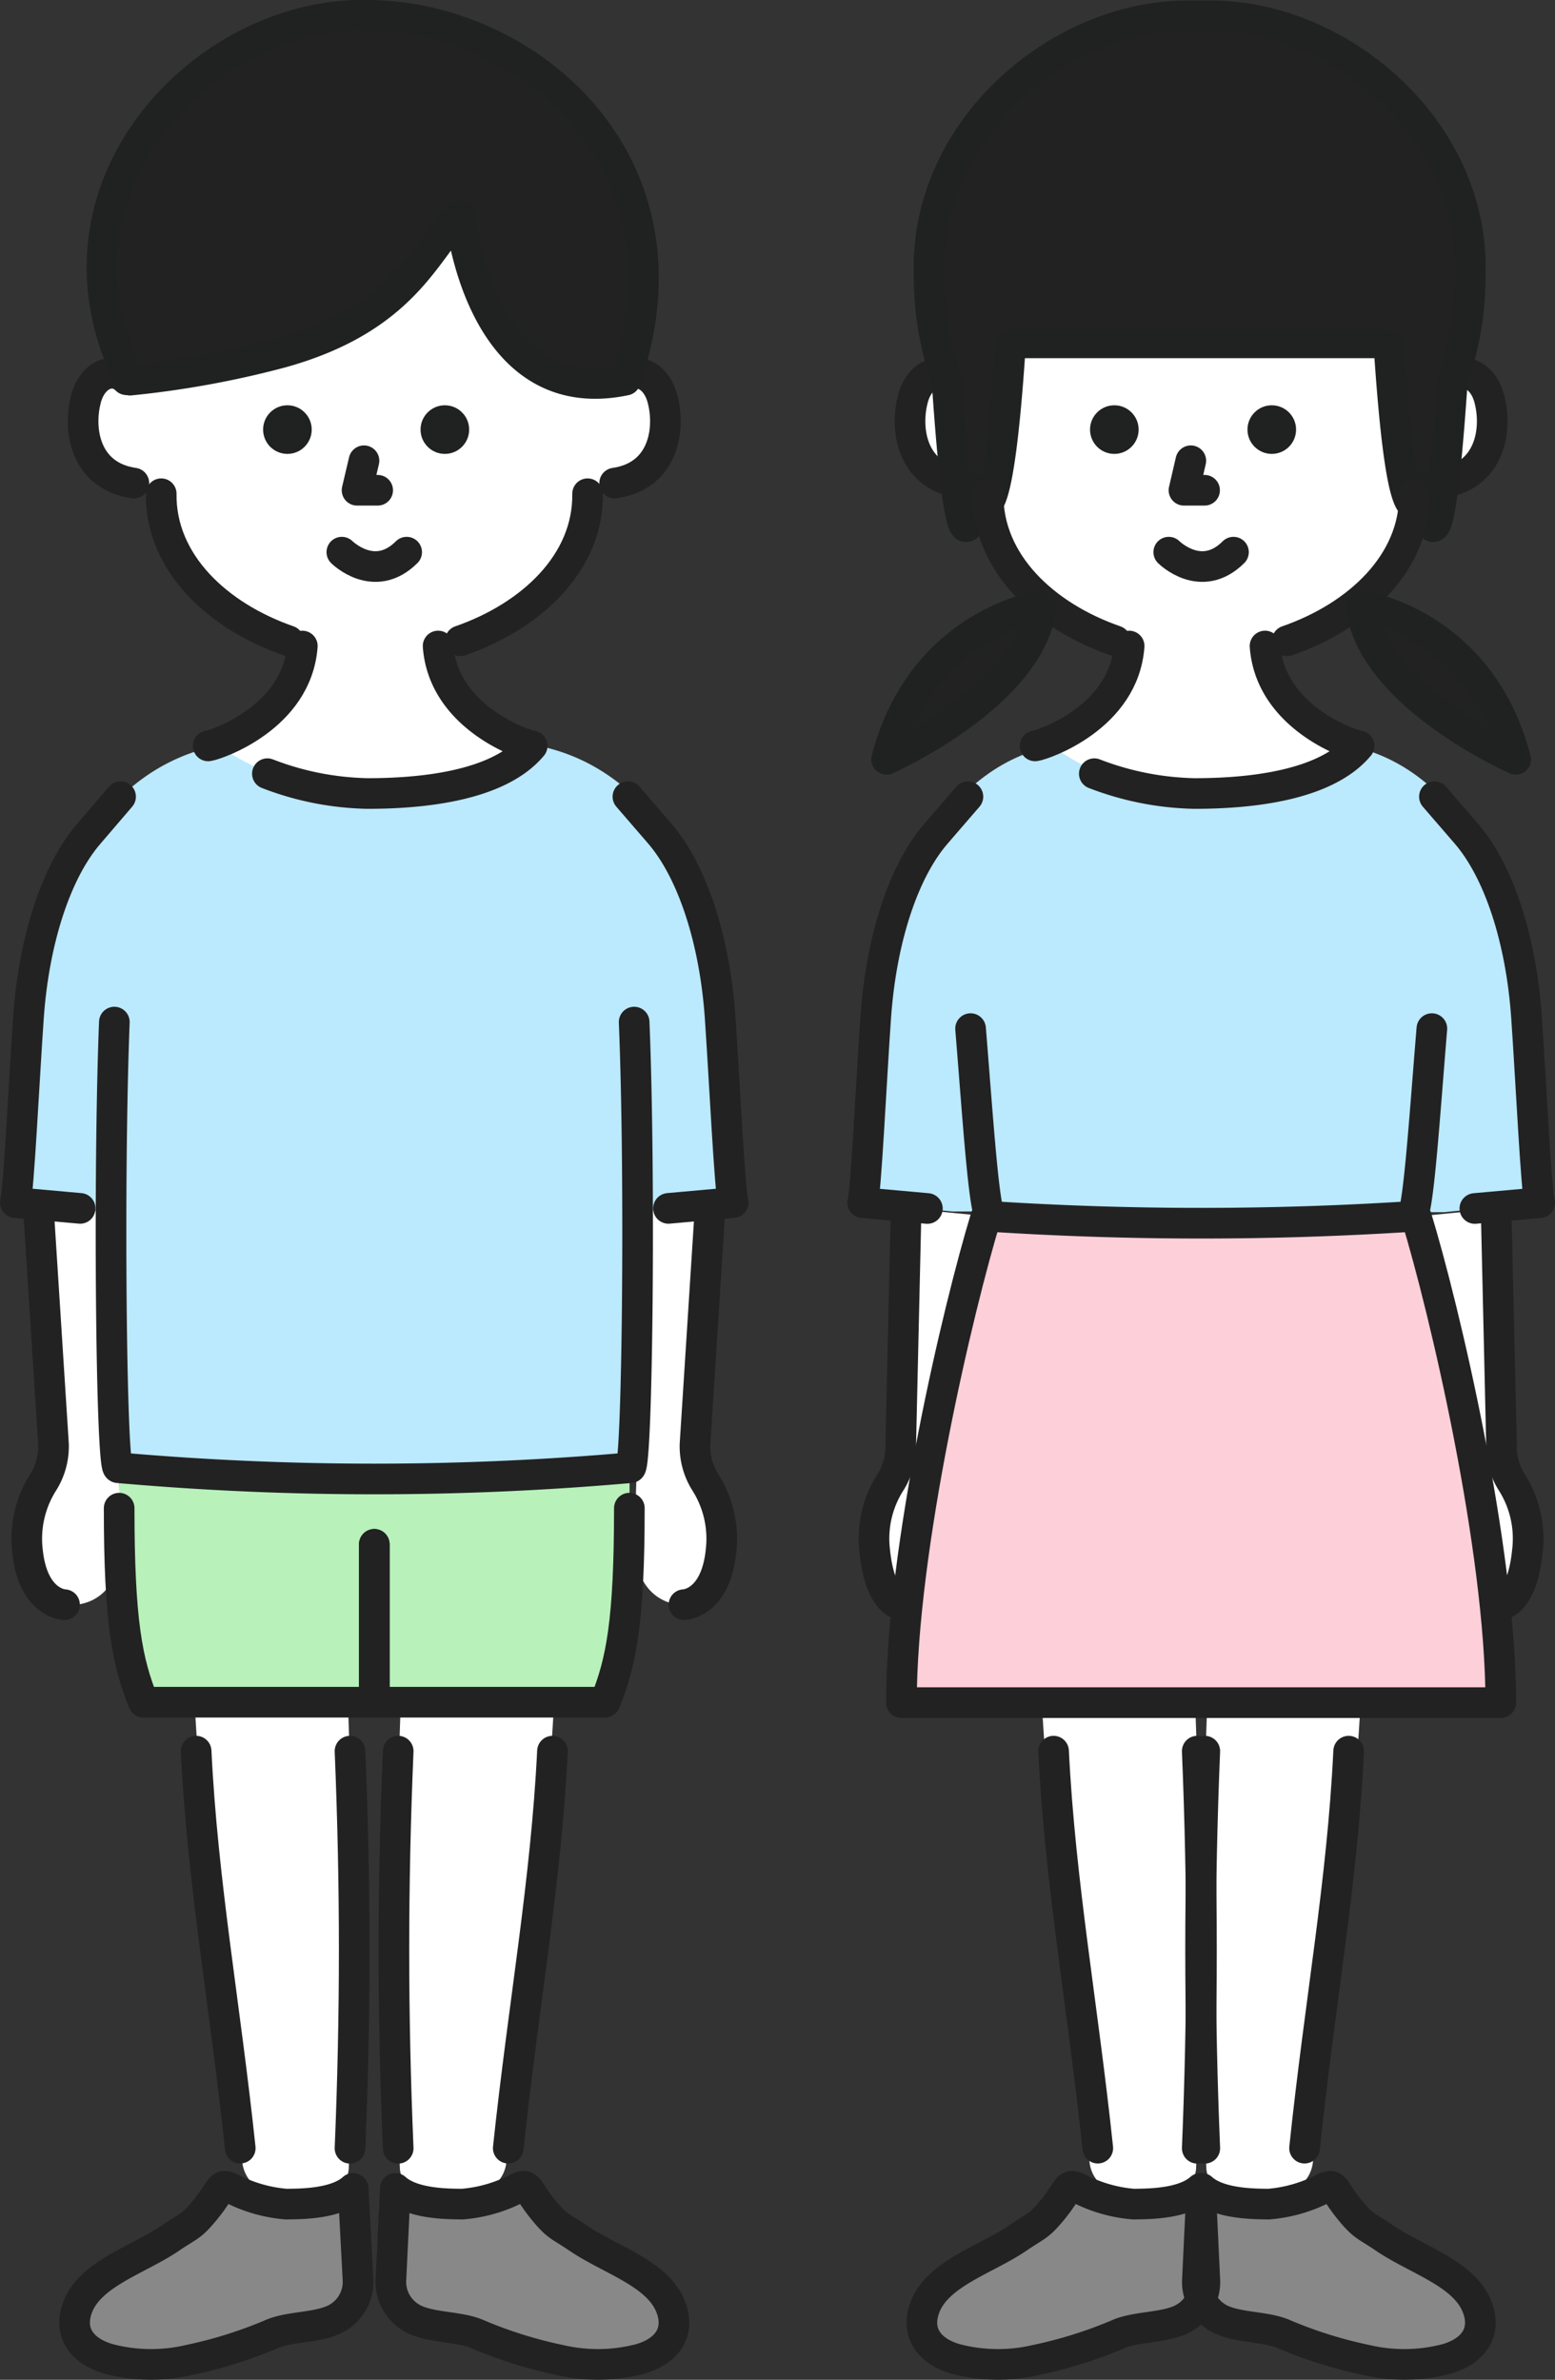<svg xmlns="http://www.w3.org/2000/svg" viewBox="0 0 152.3 233"><rect x="0" y="0" width="152.3" height="233" fill="#333333" stroke="none"/><defs><style>.cls-1{fill:#fff;}.cls-2{fill:#bbe9fd;}.cls-3{fill:#b8f1ba;}.cls-4{fill:#888;}.cls-5{fill:none;stroke:#222;}.cls-5,.cls-7{stroke-linecap:round;stroke-linejoin:round;stroke-width:3px;}.cls-6{fill:#202121;}.cls-7{fill:#222;stroke:#202121;}.cls-8{fill:#fccfd9;}</style></defs><title>main_kids</title><g id="レイヤー_2" data-name="レイヤー 2"><g id="top"><g id="main_kids"><g id="main_boy"><path class="cls-1" d="M65,39.21c-.62-2.5-2.69-3.39-4-2l-.31-3.67c0-.48,0-1,0-1.43,0-.91-.1-1.79-.2-2.67l0-.3a32.14,32.14,0,0,0-.63-3.49c-.05-.22-.1-.43-.16-.64a26.89,26.89,0,0,0-2.7-6.63l-.27-.46q-.34-.57-.72-1.11T55,15.58A23,23,0,0,0,51.6,12c-.49-.4-1-.78-1.51-1.14s-1.12-.75-1.7-1.08c-.42-.23-.84-.45-1.28-.66a22.61,22.61,0,0,0-2.2-.92,23.08,23.08,0,0,0-4.37-1.08c-.45-.07-.9-.12-1.35-.16-.83-.07-1.67-.1-2.53-.1A25,25,0,0,0,34,7c-.43,0-.85.09-1.27.15A23.08,23.08,0,0,0,28.4,8.23c-.69.25-1.36.52-2,.83a22.06,22.06,0,0,0-3.06,1.76,21.78,21.78,0,0,0-2.22,1.74l-.18.16a23,23,0,0,0-2.63,2.86q-.45.58-.87,1.2t-.72,1.11l-.27.46A26.89,26.89,0,0,0,13.73,25c-.05.21-.11.42-.16.64a32.14,32.14,0,0,0-.63,3.49l0,.3c-.1.88-.17,1.76-.2,2.67,0,.47,0,1,0,1.43l-.31,3.67c-1.34-1.36-3.42-.47-4,2-.72,2.9-.06,7.08,4.15,8a16.73,16.73,0,0,1,2,.63l1.3.49c-.1,6.77,5.53,12,12.46,14.4h0l1.86.51h-.51a9.85,9.85,0,0,1-3.69,6.84A14.6,14.6,0,0,1,20.39,73c3.27,3.86,10.67,7,15.87,7.09C41.46,80,48.85,76.89,52.12,73a14.66,14.66,0,0,1-5.52-2.94,9.85,9.85,0,0,1-3.69-6.84h0l2.14-.51h0c6.93-2.4,12.56-7.63,12.47-14.4l.78-.29c1-.37,2-.65,3-1C65.08,45.93,65.65,42,65,39.21Z"/><path class="cls-2" d="M72.49,117.74c-.35-1.1-.86-12-1.29-18.15C70.44,88.7,64.83,75.4,52.62,73A26.9,26.9,0,0,1,37,77.68h0A26.89,26.89,0,0,1,21.37,73C9.16,75.4,3.55,88.7,2.79,99.59c-.43,6.13-.95,17-1.29,18.15l9.38.88c0,12.76.24,25.08.69,25.08a285.93,285.93,0,0,0,50.17,0c.45,0,.73-12.28.69-25Z"/><path class="cls-1" d="M3.76,118.28,5.24,141.4a6.61,6.61,0,0,1-1,3.71,10.3,10.3,0,0,0-1.55,6.72c.53,5.22,3.63,5.28,3.63,5.28s4.68.81,5.56-5h0l-1-33.52Z"/><path class="cls-1" d="M70.22,118.28,68.75,141.4a6.52,6.52,0,0,0,1,3.71,10.24,10.24,0,0,1,1.55,6.72c-.52,5.22-3.62,5.28-3.62,5.28s-4.68.81-5.57-5h0l1-33.52Z"/><path class="cls-3" d="M36.66,151.2v15.5H14.05c-1.59-4-2.38-11.94-2.38-23h50c0,11.1-.79,19.07-2.38,23H36.66Z"/><path class="cls-1" d="M39.26,166.76c-.52,12.41-.55,32.16-.1,45.47a2.62,2.62,0,0,0,2.63,2.53h4.4a3.42,3.42,0,0,0,3.4-3c1.54-13.83,4.09-33,4.67-45Z"/><path class="cls-1" d="M34.07,166.76c.52,12.41.55,32.16.09,45.47a2.6,2.6,0,0,1-2.62,2.53h-4.4a3.42,3.42,0,0,1-3.4-3c-1.54-13.83-4.09-33-4.67-45Z"/><path class="cls-4" d="M34.59,214.26c-1.77,1.61-5.51,1.51-6.53,1.54a14.13,14.13,0,0,1-5.39-1.54c-1.21-.57-.85,0-2.57,2.09-1.38,1.69-1.55,1.51-3.42,2.78-3.17,2.15-7.87,3.47-9.1,6.82-.88,2.43.43,4.24,3.05,5a16.3,16.3,0,0,0,7.85.12,43.18,43.18,0,0,0,8.09-2.53c1.64-.73,4.11-.62,5.88-1.32a4.08,4.08,0,0,0,2.61-4.08S34.59,214.27,34.59,214.26Z"/><path class="cls-4" d="M38.72,214.26c1.77,1.61,5.51,1.51,6.53,1.54a14.13,14.13,0,0,0,5.39-1.54c1.21-.57.86,0,2.57,2.09,1.38,1.69,1.55,1.51,3.42,2.78,3.17,2.15,7.87,3.47,9.1,6.82.89,2.43-.42,4.24-3,5a16.35,16.35,0,0,1-7.86.12,42.85,42.85,0,0,1-8.08-2.53c-1.65-.73-4.12-.62-5.89-1.32a4.08,4.08,0,0,1-2.61-4.08S38.72,214.27,38.72,214.26Z"/><path class="cls-5" d="M60.92,37.18c1.35-1.36,3.42-.47,4,2,.75,3,0,7.44-4.72,8.12"/><path class="cls-5" d="M12.39,37.18c-1.34-1.36-3.42-.47-4,2-.75,3,0,7.44,4.72,8.12"/><circle class="cls-6" cx="28.15" cy="42.06" r="2.38"/><circle class="cls-6" cx="43.57" cy="42.06" r="2.38"/><path class="cls-5" d="M12.7,33.51c-.15-15.4,9.73-26.77,24-26.62,14.22-.15,24.1,11.22,24,26.62"/><path class="cls-7" d="M61.25,37.22C68.67,15.65,51.31,1.33,35.64,1.5,20,1.33,3.3,18.35,12.73,37.22a92.94,92.94,0,0,0,14.83-2.7c12.13-3.37,14.1-10.05,17.52-13.47C45.08,21.05,46.86,40.25,61.25,37.22Z"/><path class="cls-5" d="M57.55,48.34c.09,6.77-5.54,12-12.47,14.4"/><path class="cls-5" d="M15.79,48.34c-.09,6.77,5.54,12,12.47,14.4"/><path class="cls-5" d="M42.91,63.25c.51,7,8.37,9.66,9.21,9.78C48.8,77,41.21,77.69,36,77.69a28.62,28.62,0,0,1-9.81-1.94"/><path class="cls-5" d="M29.61,63.25c-.52,7-8.38,9.66-9.22,9.78"/><path class="cls-5" d="M11.2,100.07c-.6,15.26-.31,43.63.37,43.63a285.93,285.93,0,0,0,50.17,0c.68,0,1-28.37.37-43.63"/><polyline class="cls-5" points="35.65 45.11 34.97 48 36.99 48"/><path class="cls-5" d="M11.81,78,8.7,81.63C5.52,85.3,3.32,92,2.79,99.59c-.43,6.13-.95,17-1.29,18.15l6.35.57"/><path class="cls-5" d="M3.76,118.28,5.24,141.4a6.61,6.61,0,0,1-1,3.71,10.3,10.3,0,0,0-1.55,6.72c.53,5.22,3.63,5.28,3.63,5.28"/><path class="cls-5" d="M61.5,78l3.11,3.6C67.8,85.3,70,92,70.53,99.59c.42,6.13.94,17,1.28,18.15l-6.34.57"/><path class="cls-5" d="M69.55,118.28,68.07,141.4a6.61,6.61,0,0,0,1,3.71,10.3,10.3,0,0,1,1.55,6.72c-.53,5.22-3.63,5.28-3.63,5.28"/><path class="cls-5" d="M61.64,147.66c0,11.1-.79,15.07-2.38,19H36.66V151.2"/><path class="cls-5" d="M11.67,147.66c0,11.1.79,15.07,2.38,19H36.66V151.2"/><path class="cls-5" d="M23.53,210.32c-1.47-13.92-3.7-26-4.32-38.87"/><path class="cls-5" d="M34.28,171.45c.55,13.23.55,25.66,0,38.88"/><path class="cls-5" d="M49.78,210.32c1.47-13.92,3.7-26,4.33-38.87"/><path class="cls-5" d="M39,171.45c-.56,13.23-.56,25.66,0,38.88"/><path class="cls-5" d="M34.59,214.26c-1.77,1.61-5.51,1.51-6.53,1.54a14.13,14.13,0,0,1-5.39-1.54c-1.21-.57-.85,0-2.57,2.09-1.38,1.69-1.55,1.51-3.42,2.78-3.17,2.15-7.87,3.47-9.1,6.82-.88,2.43.43,4.24,3.05,5a16.3,16.3,0,0,0,7.85.12,43.18,43.18,0,0,0,8.09-2.53c1.64-.73,4.11-.62,5.88-1.32a4.08,4.08,0,0,0,2.61-4.08S34.59,214.27,34.59,214.26Z"/><path class="cls-5" d="M38.72,214.26c1.77,1.61,5.51,1.51,6.53,1.54a14.13,14.13,0,0,0,5.39-1.54c1.21-.57.86,0,2.57,2.09,1.38,1.69,1.55,1.51,3.42,2.78,3.17,2.15,7.87,3.47,9.1,6.82.89,2.43-.42,4.24-3,5a16.35,16.35,0,0,1-7.86.12,42.85,42.85,0,0,1-8.08-2.53c-1.65-.73-4.12-.62-5.89-1.32a4.08,4.08,0,0,1-2.61-4.08S38.72,214.27,38.72,214.26Z"/><path class="cls-5" d="M33.48,54.06s3.18,3.17,6.35,0"/></g><g id="main_girl"><path class="cls-1" d="M146,39.21c-.62-2.5-2.7-3.39-4-2l-.3-3.67c0-.48,0-1,0-1.43,0-.91-.09-1.79-.19-2.67,0-.1,0-.2,0-.3a29.89,29.89,0,0,0-.62-3.49c0-.22-.11-.43-.17-.64a26.87,26.87,0,0,0-2.69-6.63l-.27-.46c-.24-.38-.47-.75-.72-1.11s-.57-.81-.87-1.2A23.47,23.47,0,0,0,132.59,12c-.49-.4-1-.78-1.51-1.14s-1.12-.75-1.71-1.08c-.41-.23-.84-.45-1.27-.66a23.7,23.7,0,0,0-2.2-.92,23,23,0,0,0-4.38-1.08c-.44-.07-.89-.12-1.34-.16-.83-.07-1.68-.1-2.54-.1A24.85,24.85,0,0,0,115,7c-.43,0-.85.09-1.27.15a22.89,22.89,0,0,0-4.37,1.08,21.35,21.35,0,0,0-2,.83,22.06,22.06,0,0,0-3.06,1.76,20.73,20.73,0,0,0-2.22,1.74l-.18.16a23,23,0,0,0-2.63,2.86q-.47.58-.87,1.2t-.72,1.11c-.09.16-.19.3-.28.46A27.26,27.26,0,0,0,94.72,25c-.06.21-.11.42-.16.64a29.89,29.89,0,0,0-.63,3.49c0,.1,0,.2,0,.3-.09.88-.16,1.76-.19,2.67,0,.47,0,1,0,1.43l-.31,3.67c-1.35-1.36-3.43-.47-4,2-.72,2.9-.06,7.08,4.15,8a17.34,17.34,0,0,1,2,.63l1.29.49c-.09,6.77,5.54,12,12.47,14.4h0l1.86.51h-.51a9.77,9.77,0,0,1-3.69,6.84A14.58,14.58,0,0,1,101.38,73c3.27,3.86,10.67,7,15.87,7.09,5.19-.09,12.59-3.23,15.86-7.09a14.58,14.58,0,0,1-5.52-2.94,9.77,9.77,0,0,1-3.69-6.84h0l2.14-.51h0c6.93-2.4,12.55-7.63,12.46-14.4l.78-.29c1-.37,2-.65,3-1C146.06,45.93,146.63,42,146,39.21Z"/><path class="cls-1" d="M147.21,118.28l.52,23.12a6.61,6.61,0,0,0,1,3.71,10.3,10.3,0,0,1,1.55,6.72c-.53,5.22-3.63,5.28-3.63,5.28s-4.67.81-5.56-5h0l-2.4-33Z"/><path class="cls-1" d="M88.47,118.28l-.53,23.12a6.52,6.52,0,0,1-1,3.71,10.24,10.24,0,0,0-1.55,6.72c.53,5.22,3.62,5.28,3.62,5.28s4.68.81,5.57-5h0l2.39-33Z"/><path class="cls-1" d="M118.25,166.76c-.52,12.41-.56,32.16-.1,45.47a2.62,2.62,0,0,0,2.62,2.53h4.4a3.43,3.43,0,0,0,3.41-3c1.53-13.83,4.08-33,4.67-45Z"/><path class="cls-1" d="M117.05,166.76c.52,12.41.56,32.16.1,45.47a2.62,2.62,0,0,1-2.62,2.53h-4.4a3.43,3.43,0,0,1-3.41-3c-1.53-13.83-4.08-33-4.67-45Z"/><path class="cls-8" d="M138.72,119.16c2.73,8.91,8.27,32.42,8.27,47.54H88.29c0-15.12,5.55-38.63,8.27-47.54"/><path class="cls-2" d="M150.8,117.74c-.32-1.1-.8-12-1.2-18.15-.72-10.89-6-24.19-17.36-26.56,0,0-6.41,5.06-14.6,4.65h0c-8.19.41-14.59-4.65-14.59-4.65C91.64,75.4,86.4,88.7,85.69,99.59c-.4,6.13-.88,17-1.2,18.15l8.76.87,48.16.07Z"/><path class="cls-4" d="M117.58,214.26c-1.78,1.61-5.52,1.51-6.54,1.54a14.13,14.13,0,0,1-5.38-1.54c-1.22-.57-.86,0-2.57,2.09-1.39,1.69-1.56,1.51-3.42,2.78-3.17,2.15-7.88,3.47-9.1,6.82-.89,2.43.42,4.24,3,5a16.35,16.35,0,0,0,7.86.12,43.08,43.08,0,0,0,8.08-2.53c1.64-.73,4.12-.62,5.89-1.32a4.07,4.07,0,0,0,2.6-4.08S117.58,214.27,117.58,214.26Z"/><path class="cls-4" d="M117.71,214.26c1.77,1.61,5.51,1.51,6.53,1.54a14.23,14.23,0,0,0,5.39-1.54c1.21-.57.85,0,2.56,2.09,1.39,1.69,1.56,1.51,3.43,2.78,3.16,2.15,7.87,3.47,9.09,6.82.89,2.43-.42,4.24-3,5a16.35,16.35,0,0,1-7.86.12,43.08,43.08,0,0,1-8.08-2.53c-1.64-.73-4.12-.62-5.89-1.32a4.07,4.07,0,0,1-2.6-4.08S117.7,214.27,117.71,214.26Z"/><path class="cls-5" d="M141.9,37.18c1.35-1.36,3.43-.47,4,2,.75,3,0,7.44-4.72,8.12"/><path class="cls-5" d="M93.38,37.18c-1.35-1.36-3.43-.47-4,2-.75,3,0,7.44,4.71,8.12"/><circle class="cls-6" cx="109.14" cy="42.06" r="2.38"/><circle class="cls-6" cx="124.56" cy="42.06" r="2.38"/><path class="cls-7" d="M144,27c.51-14.35-12.9-25.59-25.64-25.45l-.86,0-.86,0C103.89,1.36,90.48,12.6,91,27a30.44,30.44,0,0,0,1.75,10.27c1.19,17.5,2.13,16.13,2.77,10.61,1,3.3,2.35,2.5,3.44-14a8,8,0,0,1,1.28-.31h34.51a7.9,7.9,0,0,1,1.29.31c1.09,16.51,2.4,17.31,3.44,14,.64,5.52,1.58,6.89,2.77-10.61A30.69,30.69,0,0,0,144,27Z"/><path class="cls-5" d="M138.53,48.34c.09,6.77-5.53,12-12.46,14.4"/><path class="cls-5" d="M96.78,48.34c-.09,6.77,5.53,12,12.46,14.4"/><path class="cls-5" d="M123.9,63.25c.51,7,8.37,9.66,9.21,9.78C129.79,77,122.2,77.69,117,77.69a28.72,28.72,0,0,1-9.82-1.94"/><path class="cls-5" d="M110.59,63.25c-.51,7-8.37,9.66-9.21,9.78"/><path class="cls-5" d="M95.06,100.71c.7,8.54,1.33,18.39,2,18.39a321.5,321.5,0,0,0,41.18,0c.66,0,1.29-9.85,2-18.39"/><polyline class="cls-5" points="116.63 45.11 115.96 48 117.98 48"/><path class="cls-5" d="M94.8,78l-3.11,3.6c-3.19,3.67-5.38,10.32-5.92,18-.43,6.13-.94,17-1.28,18.15l6.34.57"/><path class="cls-5" d="M88.75,118.28l-.53,23.12a6.52,6.52,0,0,1-1,3.71,10.24,10.24,0,0,0-1.55,6.72c.53,5.22,2.62,5.28,2.62,5.28"/><path class="cls-5" d="M140.49,78l3.11,3.6c3.18,3.67,5.38,10.32,5.91,18,.43,6.13.94,17,1.29,18.15l-6.35.57"/><path class="cls-5" d="M146.53,118.28l.53,23.12a6.46,6.46,0,0,0,1,3.71,10.3,10.3,0,0,1,1.54,6.72c-.52,5.22-2.62,5.28-2.62,5.28"/><path class="cls-5" d="M138.72,119.16c2.73,8.91,8.27,32.42,8.27,47.54H88.29c0-15.12,5.55-38.63,8.27-47.54"/><path class="cls-5" d="M107.52,210.32c-1.47-13.92-3.7-26-4.33-38.87"/><path class="cls-5" d="M117.26,171.45c.55,13.23.55,25.66,0,38.88"/><path class="cls-5" d="M127.77,210.32c1.54-14.62,3.7-26,4.32-38.87"/><path class="cls-5" d="M118,171.45c-.55,13.23-.55,25.66,0,38.88"/><path class="cls-5" d="M117.58,214.26c-1.78,1.61-5.52,1.51-6.54,1.54a14.13,14.13,0,0,1-5.38-1.54c-1.22-.57-.86,0-2.57,2.09-1.39,1.69-1.56,1.51-3.42,2.78-3.17,2.15-7.88,3.47-9.1,6.82-.89,2.43.42,4.24,3,5a16.35,16.35,0,0,0,7.86.12,43.08,43.08,0,0,0,8.08-2.53c1.64-.73,4.12-.62,5.89-1.32a4.07,4.07,0,0,0,2.6-4.08S117.58,214.27,117.58,214.26Z"/><path class="cls-5" d="M117.71,214.26c1.77,1.61,5.51,1.51,6.53,1.54a14.23,14.23,0,0,0,5.39-1.54c1.21-.57.85,0,2.56,2.09,1.39,1.69,1.56,1.51,3.43,2.78,3.16,2.15,7.87,3.47,9.09,6.82.89,2.43-.42,4.24-3,5a16.35,16.35,0,0,1-7.86.12,43.08,43.08,0,0,1-8.08-2.53c-1.64-.73-4.12-.62-5.89-1.32a4.07,4.07,0,0,1-2.6-4.08S117.7,214.27,117.71,214.26Z"/><path class="cls-5" d="M114.47,54.06s3.17,3.17,6.34,0"/><path class="cls-7" d="M86.83,74.34S101,68.06,102,59.31C102,59.31,90.35,60.91,86.83,74.34Z"/><path class="cls-7" d="M148.45,74.34s-14.21-6.28-15.14-15C133.31,59.31,144.93,60.91,148.45,74.34Z"/></g></g></g></g></svg>